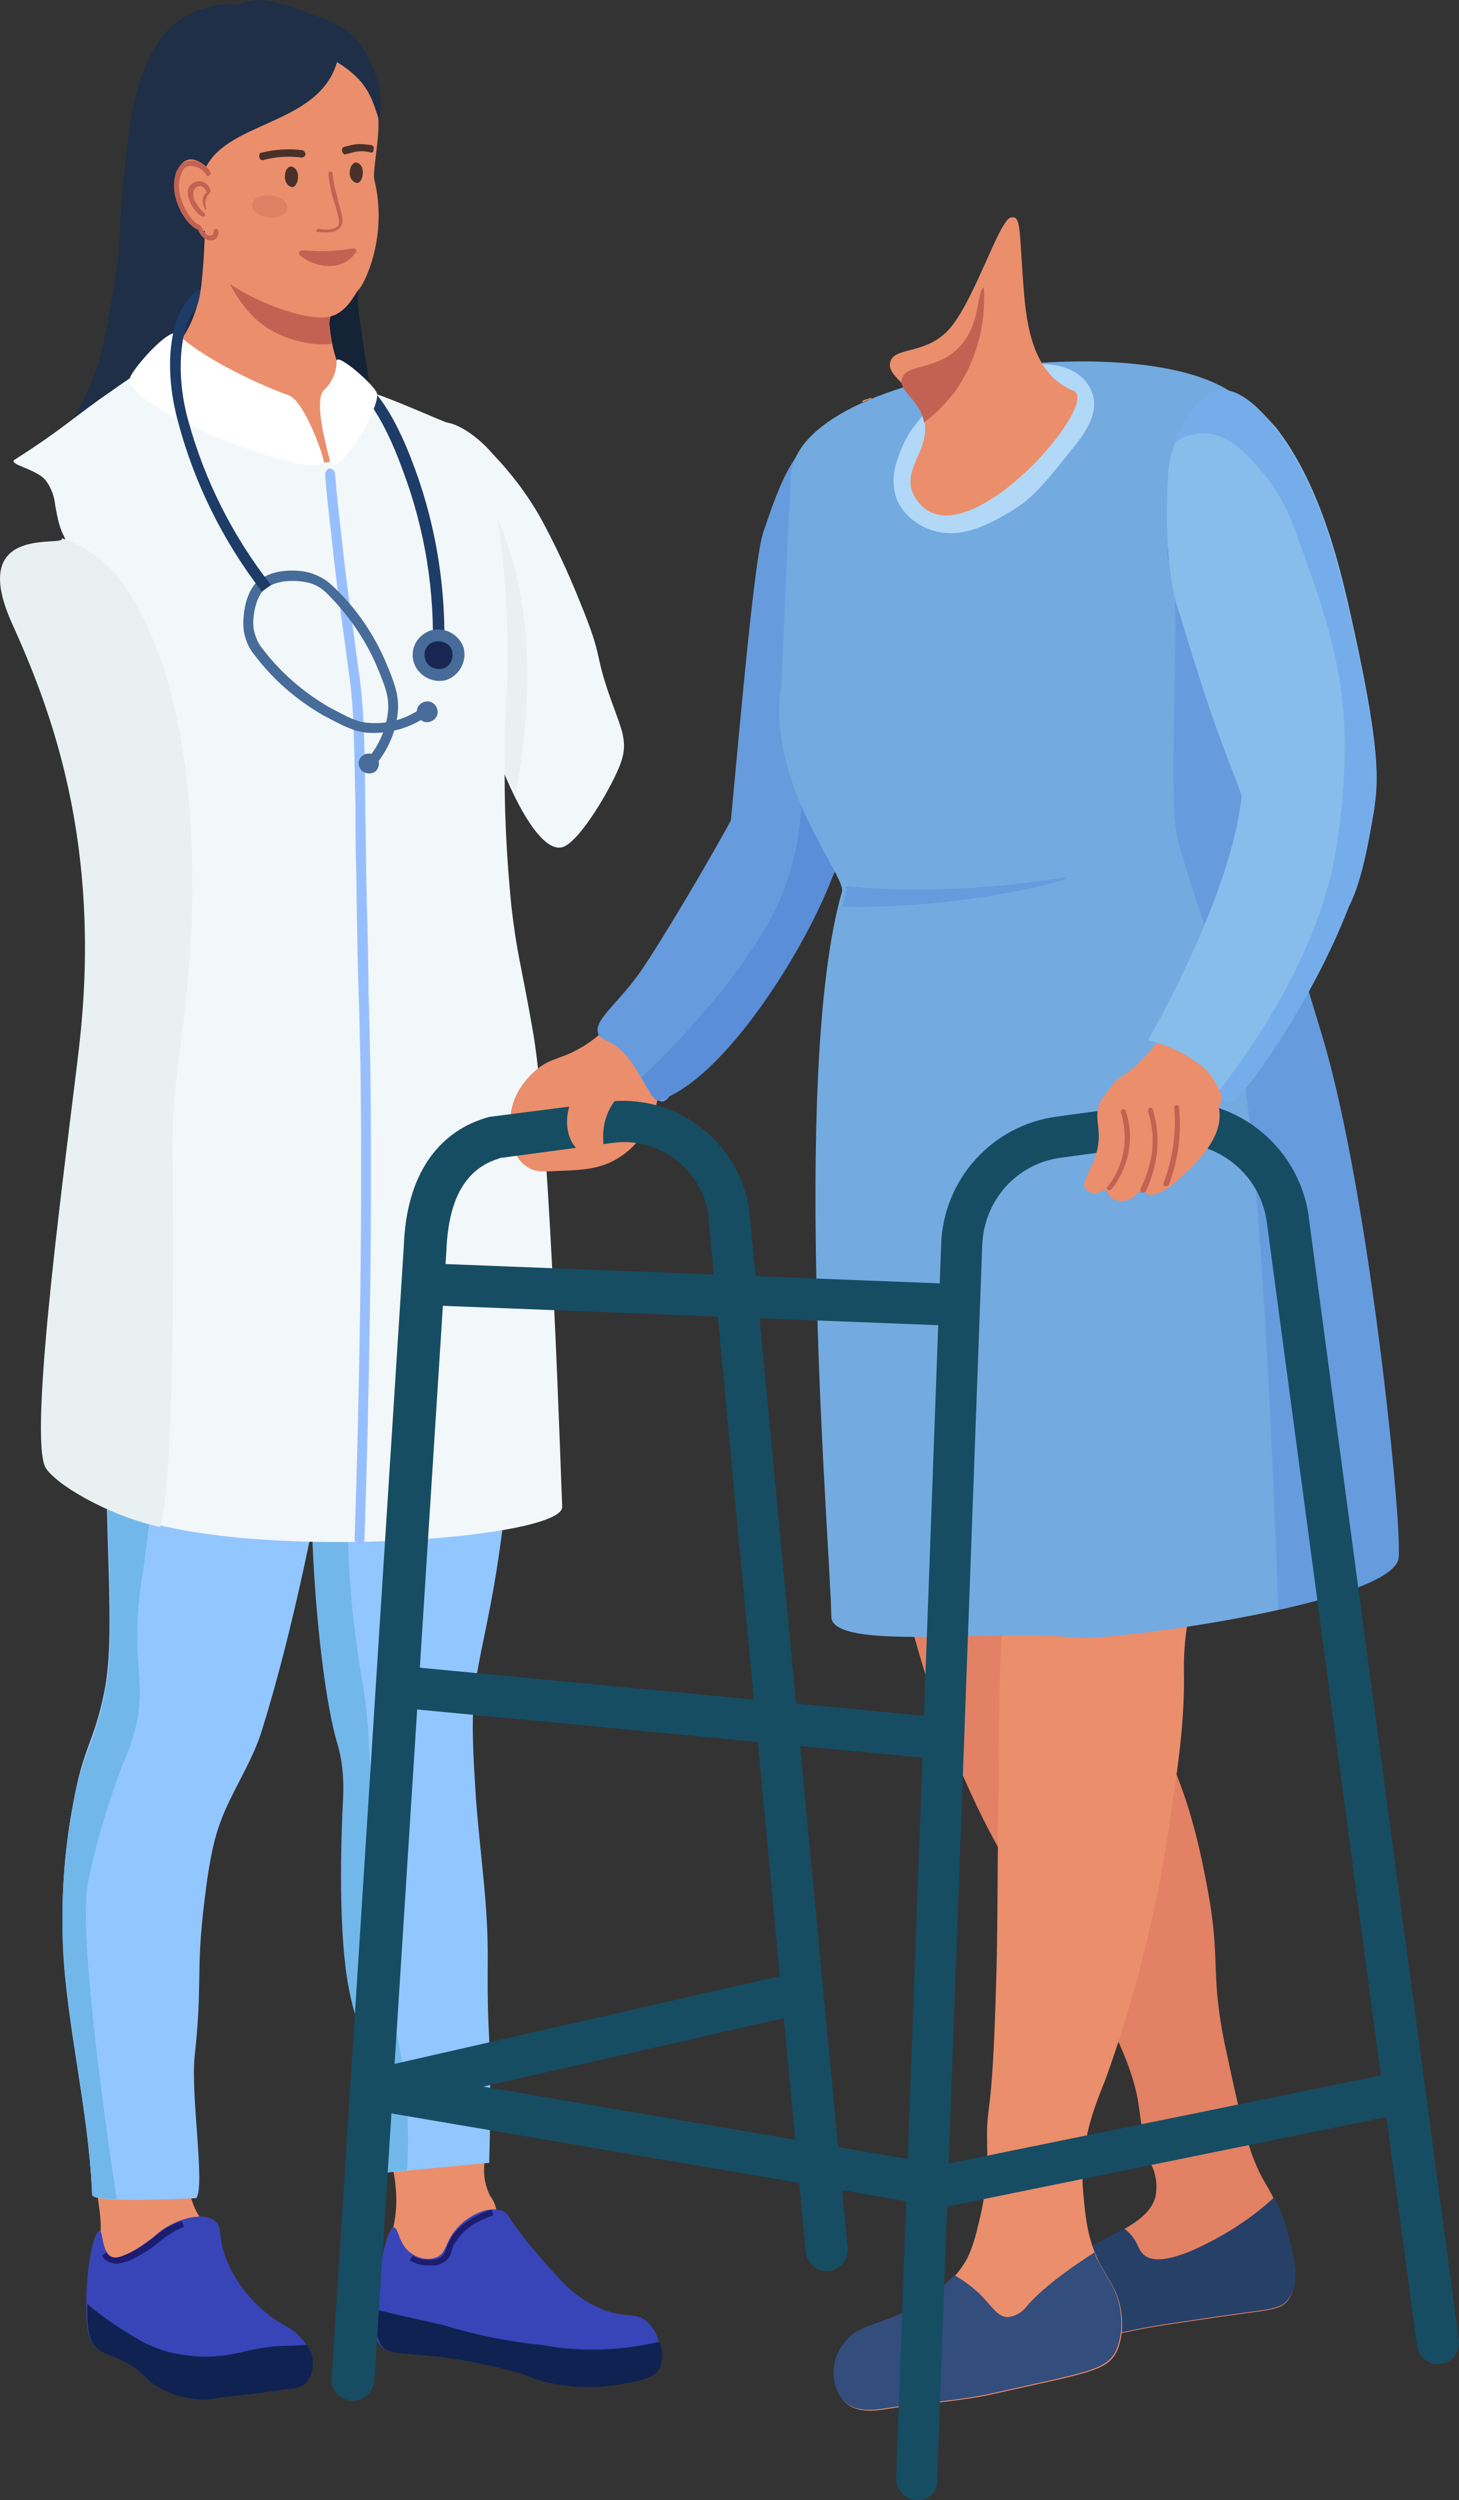<?xml version="1.0" encoding="UTF-8"?><svg id="Layer_2" xmlns="http://www.w3.org/2000/svg" viewBox="0 0 177.85 304.71"><rect x="0" y="0" width="177.85" height="304.71" fill="#333333" stroke="none"/><defs><style>.cls-1{fill:#1e2f47;}.cls-2{fill:#b2d8f7;}.cls-3{fill:#fff;}.cls-4{fill:#3845b8;}.cls-5{fill:#669cdd;}.cls-6{fill:#c36252;}.cls-7{fill:#192654;}.cls-8{fill:#86bdea;}.cls-9{fill:#e28164;}.cls-10{fill:#1c1c70;}.cls-11{fill:#1d3c68;}.cls-12{fill:#75adea;}.cls-13{fill:#476c99;}.cls-14{fill:#73aae0;}.cls-15{fill:#3a7991;}.cls-16{fill:#e9f0f2;}.cls-17{fill:#ef9d59;}.cls-18{fill:#dd8064;}.cls-19{fill:#334d7c;}.cls-20{fill:#264068;}.cls-21{fill:#49302a;}.cls-22{fill:#0f2251;}.cls-23{fill:#164d63;}.cls-24{fill:#f2f7f9;}.cls-25{fill:#5b8ed8;}.cls-26{fill:#71b7ea;}.cls-27{fill:#eb8e6c;}.cls-28{fill:#92c6ff;}.cls-29{fill:#95b0d8;}.cls-30{fill:#97bfff;}.cls-31{fill:#142335;}</style></defs><g id="Layer_1-2"><path id="Path_78048" class="cls-1" d="m15.33,30.7c-1.3.8-.3,3.1-.7,7.3-1.1,10.9-9.9,16-8.6,17.9,1.9,2.7,22.8-2.6,23.2-12.4.2-7.2-10.9-14.6-13.9-12.8"/><path id="Path_78049" class="cls-31" d="m44.13,34.4c-.7,1.2-.6,2.6-.2,5.2,1.2,8.2,1.8,12.2,4.3,15.7,1.1,1.6,1.9,2.2,1.6,2.5-.6.9-7.4-.7-11.3-5.8-1.9-2.5-3-5.6-2.9-8.7,0-.4.3-6.2,3.5-8,.9-.5,1.6-.5,3.9-1.6.6-.3,1.3-.7,1.5-.5s-.2.9-.4,1.2"/><path id="Path_78050" class="cls-27" d="m11.93,266.1c1.8-3.3,8.8-3.9,10.6-1.6.9,1.1.1,2.3,1.3,4.8.9,1.8,1.6,1.9,2,3,.8,2.5-1.1,6.9-5,8-3.4.9-6.9-.7-8.5-3.8-.1-.3-1.3-.8-.4-3,1-2.3-.5-6.5,0-7.4"/><path id="Path_78051" class="cls-27" d="m48.23,266.6c-.2-2.5-.7-2.8-.3-3.9,1.3-3.4,8.8-4.8,10.8-2.4,1.3,1.6-.7,3.8,1,7.3.6.8.9,1.7.8,2.7-.2,1-.9,1.6-2,2.5-3.3,2.9-2.8,3.7-4.3,4.3-2.1.8-5.2.2-6.4-1.7-1.2-1.9.9-3.6.4-8.8"/><path id="Path_78052" class="cls-28" d="m34.13,141.5c6.7-8,15.9-19.4,20.9-14.7,3.1,3,8.9,27.7,7,52.2-.5,6.1-1.4,12.1-2,15.3-1.4,7.7-2.4,10.3-2.4,16.2,0,3.1.3,7.1.4,8.9.3,3.9.6,6.2.8,8.5,1.1,10.6.3,10.9.8,20.6.3,6.3,0,15.1,0,15.1l-12.7,1.2c0-3.2-.2-6.3-.6-9.5-1.1-6.8-2.4-6.8-3.6-12.9-1.3-6.6-1-17.8-.7-23.4.1-2.3-.1-4.6-.8-6.8-2.4-8.4-4.6-34.7-1.7-47.5.7-3.7-14.4-12.5-5.4-23.2"/><path id="Path_78053" class="cls-26" d="m44.53,149.2c2.9,1.5-2.2,32.4-2.1,38.6.1,3.9.4,7.7.9,11.5.7,5.7,1,5.6,1.4,9.9.1,1,.4,3.9.5,12.4.1,8.9-.2,8.2,0,11,.4,7.7,2.2,10.1,3.5,17.1.9,4.9,1.2,9.8.9,14.8l-2.9.3c0-3.2-.2-6.3-.6-9.5-1.1-6.8-2.4-6.8-3.6-12.9-1.3-6.6-1-17.8-.7-23.4.1-2.3-.1-4.6-.8-6.8-2.4-8.4-4.6-34.7-1.7-47.5.2-1-.6-2.2-1.8-3.8,3-4,5.8-12.3,7-11.7"/><path id="Path_78054" class="cls-28" d="m12.73,206.1c.8-4.2.7-9.1.4-18.6-.2-7.8-.3-11.7-.8-17.4-.9-10.9-2-14-.8-20.2.8-4.3,6-20.3,8.6-23.1,7.9-8.6,24-4.3,26.4,2.4.3.8-1.4,13.2-2.3,19.1-.2,1.5-4.6,38.1-12.4,62.9-1.2,3.7-3.6,7.2-4.9,10.7-.6,1.6-1.3,3.8-2,9.7-1.1,9-.2,9.8-1.2,19-.5,4.8,1.3,15.8.2,17.3,0,0-12.7.7-12.7-.4-.4-10.7-3.6-22.6-3.6-32.3-.1-5,.3-10,1.2-14.9,1.3-7.6,2.6-7.7,3.9-14.2"/><path id="Path_78055" class="cls-4" d="m12.13,271.9c.5,0,.2,2.7,1.6,3.2.2.1.9.3,3.2-1.2,2.2-1.4,2.3-1.9,3.6-2.6,1.4-.8,4.2-1.8,5.7-.6.9.7.3,1.7,1.2,4.2.6,1.8,1.6,3.4,2.8,4.8.9,1.1,1.9,2,3,2.8,1.7,1.2,2.4,1.2,3.4,2.4.8.8,1.3,1.8,1.4,2.8.1.9-.2,1.9-.8,2.6-.6.6-1.3.7-2.6.8-1.5.2-3,.5-4.4.6-5,.5-4.8.8-6.3.6-1.6-.1-3.2-.6-4.6-1.4-1.8-1-1.6-1.6-3.6-2.8-2.3-1.4-3.2-1.1-4.2-2.2-.6-.7-1-1.6-1-4.6-.1-4.7.9-9.4,1.6-9.4"/><path id="Path_78056" class="cls-4" d="m48.03,271.5c.6,0,.5,2.1,2.2,3.2.9.6,2,.8,3,.4,1.2-.5,1-1.7,2.2-3.2,1.4-1.8,4.1-3.2,5.9-2.4.7.3.5.6,2.2,2.8,1,1.3,1.8,2.2,3,3.6.8.9,1.6,1.8,2.4,2.6,1.3,1.3,2.9,2.3,4.6,3,2.9,1.1,4.1.2,5.5,1.6.8.8,1.3,1.9,1.4,3,.2.8.1,1.7-.2,2.4-.6,1.1-2,1.5-3.8,1.8-2.9.6-5.8.7-8.7.2-3.4-.6-3.1-1.2-7.9-2.2-3.8-.9-6.9-1.2-6.9-1.2-4.3-.5-5.5-.2-6.5-1.2s-.9-2.8-.6-6.3c.5-3.5,1.3-8.1,2.2-8.1"/><path id="Path_78057" class="cls-22" d="m17.33,285.4c1.6.8,3.3,1.4,5,1.6,1.8.3,3.6.3,5.5,0s2.7-.7,5.3-1c.7-.1,2.7-.1,4.3-.2.4.6.7,1.3.7,2,.1.9-.2,1.9-.8,2.6-.6.6-1.3.7-2.6.8-1.5.2-3,.5-4.4.6-5,.5-4.8.8-6.3.6-1.6-.1-3.2-.6-4.6-1.4-1.8-1-1.6-1.6-3.6-2.8-2.3-1.4-3.2-1.1-4.2-2.2-.6-.7-1-1.6-1-4.6v-.6c2,1.7,4.3,3.2,6.7,4.6"/><path id="Path_78058" class="cls-22" d="m54.13,283.4c3.9,1.2,7.9,2,11.9,2.4,4.8.9,9.7.7,14.4-.4.1.3.1.5.2.8.2.8.1,1.7-.2,2.4-.6,1.1-2,1.5-3.8,1.8-2.9.6-5.8.7-8.7.2-3.4-.6-3.1-1.2-7.9-2.2-3.8-.9-6.9-1.2-6.9-1.2-4.3-.5-5.5-.2-6.5-1.2-.8-.9-.9-2.2-.7-4.5,3.1.8,7,1.6,8.2,1.9"/><path id="Path_78059" class="cls-10" d="m51.93,275.4c.6.1,1.3,0,1.8-.3.3-.2.5-.5.6-.9.2-.5.4-1,.7-1.5.7-1.1,1.7-1.9,2.8-2.5.7-.4,1.4-.7,2.1-.9l.2.7c-.7.2-1.3.5-1.9.8-1,.5-1.9,1.3-2.6,2.3-.3.4-.5.8-.6,1.3s-.4,1-.9,1.3-1.1.5-1.7.4h-.5c-.7,0-1.4-.3-2-.6l.4-.6c.4.3,1,.5,1.6.5"/><path id="Path_78060" class="cls-10" d="m13.43,275c.6.3,1.2.1,2.1-.3.7-.3,1.3-.6,2-1.1.4-.3.8-.6,1.2-.9.3-.3.6-.5,1-.8.7-.5,1.5-.9,2.4-1.2l.3.7c-.8.3-1.5.7-2.2,1.2-.3.2-.6.5-.9.7-.4.3-.8.7-1.2.9-.7.5-1.4.8-2.1,1.2-.6.3-1.2.4-1.8.5-.3,0-.6-.1-.9-.2-.4-.2-.7-.4-.9-.8l.6-.4c0,.2.2.4.4.5"/><path id="Path_78061" class="cls-26" d="m11.03,228c1-4.4,2.3-8.7,3.9-12.9.8-1.7,1.4-3.6,1.8-5.4.7-3.9,0-5.9,0-10.3,0-2.9.3-5.7.8-8.5,1.9-14.8,3.4-26.2,1.6-34.7-1-4.5-3-8.8-5.8-12.5-.8,2.7-1.5,5-1.7,6.3-1.2,6.2-.1,9.3.8,20.2.5,5.6.6,9.5.8,17.4.3,9.5.4,14.4-.4,18.6-1.2,6.5-2.6,6.7-4,14.1-.9,4.9-1.3,9.9-1.2,14.9.1,9.7,3.2,21.6,3.6,32.3,0,.3,1.3.5,3,.5-1.2-7.6-2-14.2-2.6-19.3-1.7-15.1-1.2-18.4-.6-20.7"/><path id="Path_78062" class="cls-24" d="m53.23,51.6c1.6-.7,4.7,1.2,6.9,3.8,2.2,2.3,4.1,4.8,5.7,7.6,1.8,3.3,3.4,6.7,4.8,10.2,3.3,8,1.4,5.6,4.4,13.6.7,2,1.5,3.7.7,6-.7,2.3-5.2,10.3-7.4,10.5-2.5.3-6.9-5.8-11.9-24.3-3.6-13.6-6.4-25.9-3.2-27.4"/><path id="Path_78063" class="cls-16" d="m62.23,67.5c3.3,10.7,1.9,22.4.6,29.4-1.2-3.6-2.7-3.3-4.5-10.2-3.7-13.6-8.2-33.7-5-35.1.2-.1.4-.1.6-.1,1.7,2.1,3.2,4.4,4.5,6.7,1.5,3,2.8,6.1,3.8,9.3"/><path id="Path_78064" class="cls-29" d="m41.43,44.1c.5.4.2,1.7,0,2.2-.3.7-.8,1.2-1.4,1.6-1.6.8-4.1-.1-4.3-1.3-.1-.5,0-1,.5-1.4,1.5-1.4,4.1-1.8,5.2-1.1"/><path id="Path_78065" class="cls-24" d="m56.63,52.4c-.1-.1,0,0-3.4-1.4-5.2-2.2-6-2.5-7.7-3.1-1-.3-3.7,1.1-6.1.6-4.1-.8-3.4-2.1-6.8-2.7-5.2-.9-6.2-2.7-10.1-2.2-1.4.2-2.7.5-4,1-.6.2-1.5.6-5,3.1-2.2,1.5-3.6,2.6-5.2,3.8-2.1,1.6-4.3,3.1-6.5,4.5-1,.6,2.5,1.1,3.7,2.5.7.9,1.1,2,1.2,3.1,1.2,6.9,1.3-1.1,4.2,20.3,1.1,8.1,1.6,12.2,1.7,14.7.1,3.5-.1,5.9-1,14.5-1.2,12.5-1.4,13.6-1.7,16.4-1.1,12.1.4,14.4.3,30.7,0,19.1-2.5,19.6-.2,22.9,7.2,10.3,59,7.1,58.5,2.5-.1-1.6-1.4-44.9-3.5-57.5-1.5-8.7-2-9.6-2.7-15.7-.6-6.1-.9-12.2-.8-18.3,0-8.5.6-7.9.3-15.7-.7-18.5-3.7-22.6-5.2-24"/><path id="Path_78066" class="cls-30" d="m43.83,188.2h0c-.3,0-.6-.3-.6-.6.5-15.1,1-37.2.7-58.2-.1-3.7-.1-5.5-.2-8-.1-2.9-.2-6.6-.3-15-.1-3.2-.1-5.8-.1-8.1-.2-9.5-.2-11.5-.7-15.6-.2-1.4-.4-2.8-.6-4.4-.4-3.1-1-6.9-1.6-12.7-.3-2.6-.6-5.2-.8-7.8,0-.3.2-.6.5-.7.3,0,.6.2.7.5.2,2.6.5,5.2.8,7.8.6,5.8,1.2,9.6,1.6,12.7.2,1.6.4,3,.6,4.4.5,4.2.6,6.2.7,15.7,0,2.2.1,4.9.1,8.1.2,8.4.3,12.1.3,15,.1,2.5.1,4.3.2,8,.3,21-.2,43.2-.7,58.3,0,.4-.3.6-.6.6h0"/><path id="Path_78067" class="cls-13" d="m37.73,69.8c1,.3,2,.8,2.8,1.6,2.8,2.6,5,5.8,6.5,9.3,1,2.4,1.5,3.7,1.5,5.5-.1,2.7-1.2,5.3-3,7.3l-.9-.8c1.6-1.8,2.6-4.1,2.7-6.5,0-1.6-.4-2.6-1.4-5-1.4-3.3-3.5-6.3-6.1-8.9-.6-.6-1.4-1.1-2.3-1.3-1.3-.3-3.7-.4-5.1.7l-.8-1c1.7-1.4,4.7-1.3,6.1-.9"/><path id="Path_78068" class="cls-13" d="m44.53,91.9c.7-.2,1.4.1,1.6.7.2.7-.1,1.4-.7,1.6-.7.2-1.4-.1-1.6-.7h0c-.3-.6,0-1.3.7-1.6"/><path id="Path_78069" class="cls-13" d="m31.33,70.9l.9.9c-1.2,1.2-1.5,3.7-1.3,4.9.2.9.5,1.7,1.1,2.4,2.2,2.9,5,5.3,8.1,7.1,2.3,1.2,3.3,1.8,4.8,1.9,2.4.2,4.8-.5,6.7-2l.7,1c-2.2,1.6-4.9,2.4-7.6,2.2-1.8-.2-3-.9-5.3-2.1-3.3-1.9-6.2-4.4-8.5-7.5-.6-.7-1-1.7-1.2-2.7-.2-1.5,0-4.5,1.6-6.1"/><path id="Path_78070" class="cls-13" d="m52.63,85.6c.6.3.9,1.1.6,1.7-.3.6-1.1.9-1.7.6-.6-.3-.9-1.1-.6-1.7.3-.6,1.1-.9,1.7-.6h0"/><path id="Path_78071" class="cls-11" d="m50.53,57c2.7,7.3,3.9,15.1,3.6,22.9l-1.4-.1c.3-7.6-.9-15.2-3.6-22.4-2.6-7.2-5.4-10.6-7.2-10.7-.1-.1-.1-.2-.2-.4-.1-.2-.1-.5-.1-.7v-.4c3.3.5,6.3,4.7,8.9,11.8"/><path id="Path_78072" class="cls-13" d="m52.63,76.8c1.7-.4,3.4.6,3.9,2.2.4,1.7-.6,3.4-2.2,3.9-1.7.4-3.4-.6-3.9-2.2h0c-.5-1.7.5-3.4,2.2-3.9"/><path id="Path_78073" class="cls-7" d="m53.03,78.2c.9-.2,1.9.3,2.1,1.2.2.9-.3,1.9-1.2,2.1s-1.9-.3-2.1-1.2h0c-.3-.9.2-1.9,1.2-2.1"/><path id="Path_78074" class="cls-27" d="m40.03,37.6c.3,12.2,7.3,9.3.3,18.5-.9,1.1-2.9-1.6-5.6-2.2-1.6-.3-5.5-2.5-9.9-5.7-2.4-1.7-5.4-3-5.6-5-.1-1.5,3.2-3.3,3.7-4.3,3.3-6-1.1-14.1,0-14.5.9-.4.8,6.8,6.4,10.8,4.8,3.6,10.6-.7,10.7,2.4"/><path id="Path_78075" class="cls-3" d="m45.93,47.9c-.3-1-4.9-5-4.9-3.9,0,1.4-.6,2.7-1.6,3.6-1.1,1.3.2,6.3.8,8.6.8,2.5,6.3-6.7,5.7-8.3"/><path id="Path_78076" class="cls-16" d="m21.03,141.1c-.1-8.4.9-11.7,1.7-20,2.7-27.1-3-40.8-4.5-44.1-2.1-4.8-4.2-7.7-7.2-9.7-1.1-.7-2.2-1.3-3.5-1.7.6,1.2-11.6-2-6.1,10.3,4.7,10.4,11.1,26.8,8.2,51.8-1.4,12.1-6.4,48-4,51.3,1.7,2.4,8.5,6,13.9,7.1,1.8-6.5,1.6-36,1.5-45"/><path id="Path_78077" class="cls-9" d="m106.83,144.8c-2,2-1.8,4.7-.3,19.2,1.8,17.5,2.7,26.3,2.9,27.2,1.2,5.4,5.8,26.9,18.7,44,0,0,7.8,10.4,10.1,18.7,1,3.5.5,5.2,2.1,9.9.6,1.2.8,2.6.5,4-.5,1.7-1.9,2.8-4,4-7,4.1-10.2,3.8-12,6.9-.2.4-1.3,2.3-.5,4,.8,1.8,3.3,2.2,4.8,2.4,3.1.5,4.8-.2,9.3-1.1,3-.6,5.5-.9,10.1-1.6,6.2-.9,7.6-.8,8.5-2.1,1.4-1.9.7-4.7,0-7.5-.6-2.4-1.6-4.8-2.9-6.9-1.9-3.3-2.8-7.3-4.5-15.2-2.3-10.3-.7-11.1-2.4-20.3-1.3-7-3.6-18.2-12-27.5-4.1-4.5-5.1-3.5-6.4-6.1-5.7-11.6,16.3-25.1,12.8-38.4-3.2-12.6-28.3-20.1-34.8-13.6"/><path id="Path_78078" class="cls-20" d="m157.13,272.7c-.4-1.7-1-3.3-1.8-4.9-2.8,2.6-6.1,4.7-9.6,6.3-2.9,1.3-5.2,1.7-6.3.7-.6-.5-.6-1.1-1.3-2.1-.3-.4-.7-.8-1.1-1.1l-.2.1c-7,4.1-10.2,3.8-12,6.9-.2.4-1.3,2.3-.5,4,.8,1.8,3.3,2.2,4.8,2.4,3.1.5,4.8-.2,9.3-1.1,3-.6,5.5-.9,10.1-1.6,6.2-.9,7.6-.8,8.5-2.1,1.5-1.9.8-4.7.1-7.5"/><path id="Path_78079" class="cls-27" d="m130.53,154.4c-3.1,5-.6,6.5-4.5,25.3-1.8,8.8-2.6,9.5-3.5,16-.6,4.1-.7,6.8-.8,21.1-.2,17-.1,18-.3,24.8-.5,17.8-1.2,14.2-1.1,19.5.1,3.4-.2,6.8-1.1,10.1-.3,1.4-.7,2.7-1.3,4-2.6,4.8-8.4,7.1-10.1,7.7-2.1.8-3.6,1.1-4.8,2.7-.9,1.1-1.4,2.5-1.3,4,0,1.2.5,2.3,1.3,3.2,1.5,1.4,3.8,1,5.1.8,4.4-.7,9-.9,13.3-1.9,11.1-2.5,13.5-2.7,14.7-5.1.7-1.6.8-3.4.5-5.1-.4-2.5-1.6-3.7-2.7-5.9-1.4-2.9-1.6-5.3-1.9-8.5-.5-5.9,1.5-10.6,2.7-13.6,3.4-9.4,5.9-19.1,7.5-29,1.4-9.4,2.1-14,2.1-20-.1-3.2.2-6.5,1.1-9.6,1-3.5,2.7-6.9,4.8-9.9,8.2-12.6,10.7-24.2,12.5-32.8,1.2-5.4.9-6.6.3-7.5-4.1-5.4-25.2-2.1-32.5,9.7"/><path id="Path_78080" class="cls-5" d="m102.33,50.8c-5.7,3.6-7,7.4-9.3,14.1-1.2,3.6-3.2,27.8-4.2,37.8-.1,1.4-4,4.3-3.1,6.1.9,1.9,2.4,3.2,5.2,5.3.9.8,1.9,1.6,3,2.1,3.9.9,8.8-16.6,11.4-26.8,4.9-19.2.5-40.8-3-38.6"/><path id="Path_78081" class="cls-27" d="m76.53,123.5c-1.7-.2-2,2.1-5.9,4.3-2.5,1.4-3.6,1.1-5.5,2.8-1.1,1-2,2.2-2.5,3.6-.9,2.6-.7,6.5,1.6,8,1,.7,2,.6,4.1.5,2.6-.1,4.9-.2,7.1-1.6,3.9-2.4,5.6-7.6,4.8-11.7-.3-2.2-1.6-5.7-3.7-5.9"/><path id="Path_78082" class="cls-5" d="m91.33,95.7c-2.4,5.1-11.1,19.8-13.6,23.2-2.8,3.8-5.4,5.5-4.8,7.1.3.7.9.6,2.3,1.6,2.7,2.1,3.5,6,5.2,6.6,1.1.4,1.4-1.6,4.1-3.9,3.3-2.7,6.2-5.9,8.4-9.6,1.9-3.1,12.4-17.1,9.7-20.7-1.8-2.3-10-6.9-11.3-4.3"/><path id="Path_78083" class="cls-25" d="m102.33,50.8c-1.7,1-3.1,2.4-4.3,3.9.5,14.5.4,26.7.1,36.1-.3,8.7-.7,14.1-3.7,20.2-3.4,6.8-9.5,13.4-12,16.1-1.6,1.7-3,3.1-4.2,4.2.8,1.3,1.4,3.1,2.2,2.8,10.5-3.5,24.8-30.6,22.1-34.1l-.1-.1c1.1-3.7,2.1-7.4,2.9-10.5,4.9-19.2.5-40.8-3-38.6"/><path id="Path_78084" class="cls-15" d="m141.73,126.3c-.9.3-1.8.7-2.6,1.2-1.9,1-3.6,2.3-5,4-.1.1-.2.2-.2.3-.9,1.2-1.6,2.5-2.1,3.9-.7,2-1.1,4.1-1.1,6.3,0,1.3.1,2.1.7,2.5.4.3.7.2,2,.2,1.2.1,1.2.2,2.5.3,1.1.1,2.1.1,3.2.1,1.7-.2,3.3-.7,4.7-1.7,1.2-.9,2.2-1.9,3-3.2,2.2-3.3,4.2-6.5,3-9.6-1.6-3-4.8-4.8-8.1-4.3"/><path id="Path_78085" class="cls-14" d="m96.43,57.9c-.4,5.8-1.1,24.8-1.2,25.6-1.9,12,8,23.3,7.4,25.2-6.4,22.3-1.3,81.4-1.3,88.3,0,4.3,19.7,1.5,29.9,2.6,4.3.4,37-4,38.9-9.3.7-1.8-3.5-44.7-9.4-64.1-4.8-15.8-5.5-18.2-8.9-31.2-3.2-12.4-6-13.8-4.2-22.6,2.2-10.6,7.7-15.6,5.1-21.6-5.1-12-55.2-7-56.3,7.1"/><path id="Path_78086" class="cls-19" d="m125.23,281c-.6.8-1.4,1.3-2.4,1.4-1.3,0-2-1.5-3.6-3-.9-.8-1.8-1.5-2.9-2.1-2.4,2.5-5.3,4.4-8.6,5.5-2.1.8-3.6,1.1-4.8,2.7-.9,1.1-1.4,2.5-1.3,4,0,1.2.5,2.3,1.3,3.2,1.5,1.4,3.8,1,5.1.8,4.4-.7,9-.9,13.3-1.9,11.1-2.5,13.5-2.7,14.7-5.1.7-1.6.8-3.4.5-5.1-.4-2.5-1.6-3.7-2.7-5.9-.2-.3-.3-.6-.4-1-4.5,2.9-6.9,5-8.2,6.5"/><path id="Path_78092" class="cls-17" d="m105.93,48.7c.1,0,.2-.1.3-.1v-.1h-.1c-.1,0-.2.1-.3.1-.2.1-.4.1-.6.2,0,0-.1,0-.1.1,0,0,0,.1.1.1.3-.2.5-.2.7-.3"/><path id="Path_78099" class="cls-5" d="m161.13,126.1c-4.8-15.8-5.5-18.2-8.9-31.2-3.2-12.4-6-13.8-4.2-22.6,1.1-5.5,3.1-9.5,4.5-12.9-2,0-4,.6-5.8,1.6-1.4.9-2.6,2.1-3.5,3.5-1.8,3.1-.5,3.9-.2,5.9.8,5.9-.7,26.9.5,31.8,2.1,7.8,6.2,18.6,6.6,20,1.8,7.6,4,26.2,5.7,74,7.4-1.6,13.7-3.7,14.6-6,.8-1.8-3.4-44.7-9.3-64.1"/><path id="Path_78100" class="cls-27" d="m142.63,125.4c-.6.2-.6.5-2.2,2.4-.6.7-1.3,1.4-2,2.1-1.5,1.4-2.1,1.3-2.9,2.4-.5.7-1.3,1.7-1,2.6.7,2.1,6.5.3,12.5,1.7.2.1,1,.4,1.2-.1.8-2.3,1.7-6.6-1.4-9.5-1-1-2.9-2.2-4.2-1.6"/><path id="Path_78101" class="cls-2" d="m111.63,51.7c-1,1.2-1.7,2.7-2.2,4.2-.6,1.6-.7,3.4-.1,5,.8,1.8,2.4,3.1,4.2,3.7,3.8,1.3,7.5-1,9.9-2.4,2.5-1.5,4.2-3.6,7.6-7.9,2.7-3.3,2.6-5.3,2-6.7-2.2-4.8-9.6-3.1-13.5-2.4-3.1,1.5-5.8,3.8-7.9,6.5"/><path id="Path_78102" class="cls-8" d="m148.53,47.6c-.7.2-1.4.5-2,1.1-2.6,2.3-4,6.9-4.1,8.5-.8,12.6,1.3,17.4,1.3,17.4,6.1,20.3,6.3,17.2,10,29.8.5,1.8,3.9,9.8,7.8,8.7,4-1.1,5.2-10.8,5.9-14.7.5-3.1,1.2-6.1-3.2-25.3-1-4.2-3.3-14.1-8.7-21-1.4-1.5-4.2-5-7-4.5"/><path id="Path_78103" class="cls-8" d="m139.93,126.8s13.1-22.5,11.4-34.5c-.3-1.8-.7-3.7.4-4.8,1.9-2,7.4-.2,10.8,2.1.9.6,3.5,1.7,4.1,3.9,3.8,13.9-15.2,40.8-16.7,40.7-1.1-.1-1.2-2-3-3.9-2-1.7-4.4-2.9-7-3.5"/><path id="Path_78105" class="cls-27" d="m108.53,44.1c-.5,1.8,2.6,2.7,3.9,6.3,1.7,4.6-3.6,7-.4,10.9,5.8,7,22.4-12.3,18.8-13.7-5.4-2.1-5.8-9.3-6.1-13.1-.5-6.9-.3-8.2-1.5-8-1.5.3-4.7,11-7.9,14-2.8,2.7-6.3,1.8-6.8,3.6"/><path id="Path_78106" class="cls-6" d="m112.63,51.5c-.4-2.7-3.1-3.8-2.7-5.3.5-1.9,4-1,6.8-3.7,2.9-2.8,2.2-6.7,3.2-7.5.3,4.5-.9,9-3.5,12.7-1.1,1.4-2.3,2.7-3.8,3.8"/><path id="Path_78124" class="cls-23" d="m111.73,304.7h0c-1.4-.1-2.5-1.2-2.5-2.6l5.5-150.5c.3-7.9,6.2-14.4,14-15.5l12.4-1.7c8.9-1.3,17.1,4.9,18.4,13.8v.1l18.3,136.9c.2,1.4-.8,2.7-2.2,2.9-1.4.2-2.7-.8-2.9-2.2h0l-18.3-136.9c-.8-6.1-6.4-10.4-12.6-9.6h-.1l-12.4,1.7c-5.4.7-9.4,5.2-9.6,10.7l-5.5,150.5c.1,1.4-1.1,2.5-2.5,2.4h0"/><path id="Path_78125" class="cls-23" d="m42.83,292.6h0c-1.4-.1-2.5-1.3-2.4-2.7l8.8-138.1c.3-8.5,4.1-14,10.5-15.7h.1l14-1.8c8.4-1.1,16.1,4.6,17.5,13v.1l12,126.6c.1,1.4-.9,2.6-2.3,2.8h0c-1.4.1-2.6-.9-2.8-2.3h0l-11.9-126.5v-.2c-1-5.5-6.2-9.3-11.7-8.5l-13.4,1.8c-.1,0-.3,0-.4.1-4,1.2-6.1,4.8-6.4,10.9v.1l-8.8,138.1c-.2,1.3-1.4,2.4-2.8,2.3h0"/><rect id="Rectangle_16003" class="cls-23" x="81.93" y="124.98" width="5.1" height="65.6" transform="translate(-76.47 236.04) rotate(-87.76)"/><rect id="Rectangle_16004" class="cls-23" x="77.82" y="225.59" width="5.1" height="69.9" transform="translate(-189.96 296.02) rotate(-80.33)"/><rect id="Rectangle_16005" class="cls-23" x="79.11" y="173.84" width="5.1" height="69.8" transform="translate(-133.9 270.19) rotate(-84.55)"/><rect id="Rectangle_16006" class="cls-23" x="114.24" y="257.99" width="59.3" height="5.1" transform="translate(-49.08 33.94) rotate(-11.51)"/><rect id="Rectangle_16007" class="cls-23" x="45.22" y="246.2" width="53.3" height="5.1" transform="translate(-53.43 22.16) rotate(-12.83)"/><path id="Path_78126" class="cls-27" d="m71.53,132c-2.5,1.3-3.2,5.7-1.4,7.8.8.9,2.3,1.7,3,1.2,1-.6-.2-2.5.9-5.2.8-2.1,2.2-2.6,2-3.4-.4-.8-2.8-1.3-4.5-.4"/><path id="Path_78127" class="cls-27" d="m134.23,134.1c-1.2,2.2.4,3.5-.7,6.8-.6,1.9-1.8,3.3-1.2,4,.4.4.9.6,1.4.5s.8-.4,1.1-.3c.3.1.2.5.5.8.9.7,2.1.6,3-.1.3-.3.5-.6.8-.7.3,0,.5.3.7.4.5.4,2,0,4.1-2,1.9-1.7,5.5-5.1,4.6-8.7-.1-.6-.4-1.1-.7-1.6-1.9-2.8-6.4-3.5-9.8-2.3-1.5.7-2.9,1.8-3.8,3.2"/><path id="Path_78128" class="cls-6" d="m135.03,145h0c-.1-.1-.2-.3,0-.4,2-2.5,2.6-5.9,1.6-9,0-.2,0-.3.2-.4.2,0,.3,0,.4.2,1.1,3.3.4,6.8-1.7,9.5-.2.2-.4.2-.5.1h0"/><path id="Path_78129" class="cls-6" d="m139.13,145.3h0c-.1-.1-.2-.3-.1-.4.7-1.4,1.2-3,1.4-4.5.2-1.7,0-3.4-.5-5,0-.2.1-.3.2-.4.2,0,.3,0,.4.2.5,1.7.7,3.5.5,5.3-.2,1.7-.7,3.3-1.4,4.8-.2,0-.4.1-.5,0h0"/><path id="Path_78130" class="cls-6" d="m142.03,144.6h0c-.2-.1-.2-.2-.2-.4h0c1.1-2.9,1.6-6.1,1.3-9.2,0-.2.1-.3.3-.3h0c.2,0,.3.1.3.3h0c.3,3.2-.1,6.5-1.3,9.5-.1,0-.3.1-.4.1h0"/><path id="Path_78131" class="cls-12" d="m164.13,73.2c-1-4.2-3.3-14.1-8.7-21-1.2-1.6-4.1-5.1-6.9-4.6-.7.2-1.4.5-2,1.1-1.5,1.4-2.6,3.1-3.2,5.1,1-.6,2.1-1,3.3-1,2.9,0,5,2.2,6.7,4.1,1.9,2.1,3.3,4.5,4.3,7.1,3.7,10.1,6.1,16.5,6.3,26.3,0,4.7-.4,9.4-1.2,14.1-2.1,10.7-8,20.6-14.1,28.5.4.9.7,1.5,1.4,1.5,1,.1,9.8-11.9,14.4-23.9,1.8-3.5,2.6-9.2,3.1-11.9.4-3.2,1-6.3-3.4-25.4"/><path id="Path_78132" class="cls-5" d="m114.63,110c8.6-.9,15.4-2.7,15.4-3-.1-.3-10.3,2.1-24.7,1.2-.8-.1-1.6-.1-2.3-.2.1.2.1.5.1.7-.2.6-.3,1.2-.5,1.8,3.9.1,8-.1,12-.5"/><path id="Path_78165" class="cls-6" d="m23.63,24.1c0-.5-1.3.1-1.1,0,.8-.4,2.5,4.6,7.7,8.1,4.9,3.3,10.9,3.3,10.2,5.8-.5,2-.3,1.9,0,3.9-.8.1-1.5.1-2.3,0-9-1.2-10.6-8-14.5-17.8"/><path id="Path_78166" class="cls-27" d="m41.13,6.1c1.4.7,2.5,1.7,3.4,3,.6,1.2,1,2.5,1.2,3.8,1.1,1.8-.4,7.7-.1,9,1.7,6.9-1.2,12.7-1.9,13.4-.6.6-1.6,3.4-4.5,3.4-4.1,0-12.3-3.6-14.9-7.5-.8-1.2-8.3-10.2-3.6-18.5,4.8-8.3,16.5-8.6,20.4-6.6"/><path id="Path_78167" class="cls-1" d="m41.13,7.4c.1-.4-1.4-3-4.2-4.2-1.6-.8-3.4-1.5-5.1-2-1.3-.4-2.7-.6-4-.7-2.6.1-5.2,1.1-7.1,2.9-.8.8-2,2.1-3.3,5.5-1.3,3.5-1.7,6.4-2.2,11.4-.9,8.9-.4,8.5-1.1,13.2-.9,5.9-1.9,10-1.9,10-.7,2.8-3,6.8-2.8,6.9s4.2-3.7,6.6-4.7c3.4-1.4,7.4-3.5,8.5-10.8.5-4.6.6-9.3.3-13.9,2.4-6.4,14.1-5.5,16.3-13.6"/><path id="Path_78168" class="cls-1" d="m46.13,14.4c.2.5.9-3.1-1-6.9-.5-1.2-1.2-2.2-2.1-3.1-1.2-1-2.6-1.8-4.1-2.3-1.3-.5-2.6-1-3.9-1.4-1-.4-2.1-.6-3.1-.7-2.2,0-4.4,1-4.3,1.6.1.5,2.1.3,5.4,1.1.7.2,4.3,2.7,6.9,4.2,4.8,2.6,5.3,4.8,6.2,7.5"/><path id="Path_78169" class="cls-21" d="m31.93,18.6c1.6-.4,3.3-.5,4.9-.3.2,0,.4.3.4.5s-.2.4-.5.4c-1.6-.2-3.1-.1-4.6.3-.2.1-.5-.1-.5-.3h0c-.1-.3,0-.6.3-.6h0"/><path id="Path_78170" class="cls-21" d="m45.33,17.7c-.7-.1-1.4-.2-2.1-.1-.4.1-.9.2-1.3.3-.2.1-.3.3-.2.6.1.2.2.4.4.3.4-.1.8-.2,1.2-.3.6-.1,1.3-.1,1.9.1.2,0,.3-.1.3-.4h0c.1-.2,0-.4-.2-.5"/><path id="Path_78171" class="cls-6" d="m38.53,28.1c0-.1.2-.2.3-.2,1.3.2,2.1,0,2.4-.4.2-.4.1-.9-.2-1.9-.1-.4-.2-.8-.4-1.3-.3-1-.5-2.1-.6-3.1,0-.1.1-.3.2-.3h0c.2,0,.3.1.3.2.1,1,.3,2,.6,3,.1.5.2.9.3,1.2.3,1.1.5,1.7.1,2.3s-1.1.8-2.3.7c-.2,0-.5,0-.7-.1.1.2,0,0,0-.1h0Z"/><path id="Path_78172" class="cls-21" d="m35.43,20.3c.5,0,.9.5.9,1.2s-.3,1.3-.7,1.3-.9-.5-.9-1.2.2-1.2.7-1.3"/><path id="Path_78173" class="cls-21" d="m43.33,19.8c.5,0,.9.5.9,1.2s-.3,1.3-.7,1.3-.9-.5-.9-1.2.3-1.2.7-1.3"/><path id="Path_78174" class="cls-6" d="m36.93,30.5l1.6.1c1.2,0,2.4,0,3.6-.2l.8-.1c.4-.1.6.2.5.4-.7,1-1.8,1.7-3,1.7-1.4.1-2.8-.4-3.9-1.3-.2-.3,0-.6.4-.6"/><path id="Path_78175" class="cls-18" d="m32.93,23.8c1.2.1,2.1.7,2.1,1.5s-1,1.3-2.2,1.2-2.1-.7-2.1-1.5,1-1.3,2.2-1.2"/><path id="Path_78176" class="cls-27" d="m22.83,19.5c1.2-.4,2.5,1,2.6,1.1,1.9,2.2,1.3,7-.1,7.5-1.3.5-3.9-2.3-4-5.1-.1-1.1.3-3.1,1.5-3.5"/><path id="Path_78178" class="cls-6" d="m24.53,22.1c.5.1.9.5,1.1,1,.1.2,0,.4-.2.4h0c-.1,0-.3-.1-.3-.2-.1-.3-.3-.5-.6-.6-.4-.1-.7.1-.9.5-.1.5-.1,1,.2,1.4.2.4.4.7.7,1-.2-.2-.3-.3,0,0l.1.1.1.1c.6.5.1.6.1.6-.4,0-.8-.5-1.1-.8-.6-.8-1.1-2-.7-2.8.3-.5.9-.8,1.5-.7"/><path id="Path_78179" class="cls-6" d="m24.63,25.7l-.1-.1h0l.1.1h0"/><path id="Path_78180" class="cls-6" d="m21.43,21.1c-.3,1-.3,2.1,0,3.1.5,1.9,1.8,3.5,2.7,3.8h0c.2.4.6,1.3,1.6,1.3h0c.7,0,.9-.6.9-1.1,0-.2-.1-.3-.3-.3h0c-.2,0-.3.1-.3.3,0,.4-.1.5-.4.5h0c-.5,0-.8-.4-1-.9-.1-.2-.2-.3-.3-.4-.6-.1-1.8-1.5-2.3-3.3-.3-.9-.3-1.8,0-2.7.1-.4.3-.8.6-1,.3-.2.7-.2,1.1-.1.6.1,1.1.5,1.4,1,.1.1.2.2.4.1h0c.1-.1.2-.3.1-.5-.4-.6-1-1.1-1.8-1.3-.5-.1-1,0-1.4.2-.5.3-.8.8-1,1.3"/><path id="Path_78181" class="cls-6" d="m25.63,23.4c0,.1-.2.2-.4.6-.4.7,0,1.6-.1,1.6s-.3-.4-.4-.9c-.1-.4,0-.7.2-1,.2-.3.6-.4.7-.3"/><path id="Path_78182" class="cls-3" d="m15.83,46.1c.2-1,4.8-6.3,5.8-5.4,2.7,2.6,8.7,5.7,13.6,7.5,1.6.6,3.6,5.6,4.2,7.8.9,3.4-24.3-6-23.6-9.9"/><path id="Path_78183" class="cls-11" d="m24.13,35.4c.7-.4-.2,2.1-.2,2.1-1.6,1.4-2.8,7.2-1,13.7,2,7.3,5.4,14.1,10.1,20.1l-1.1.8c-4.7-6.1-8.2-13.1-10.2-20.6-2-7.2-.9-14,2.4-16.1"/></g></svg>